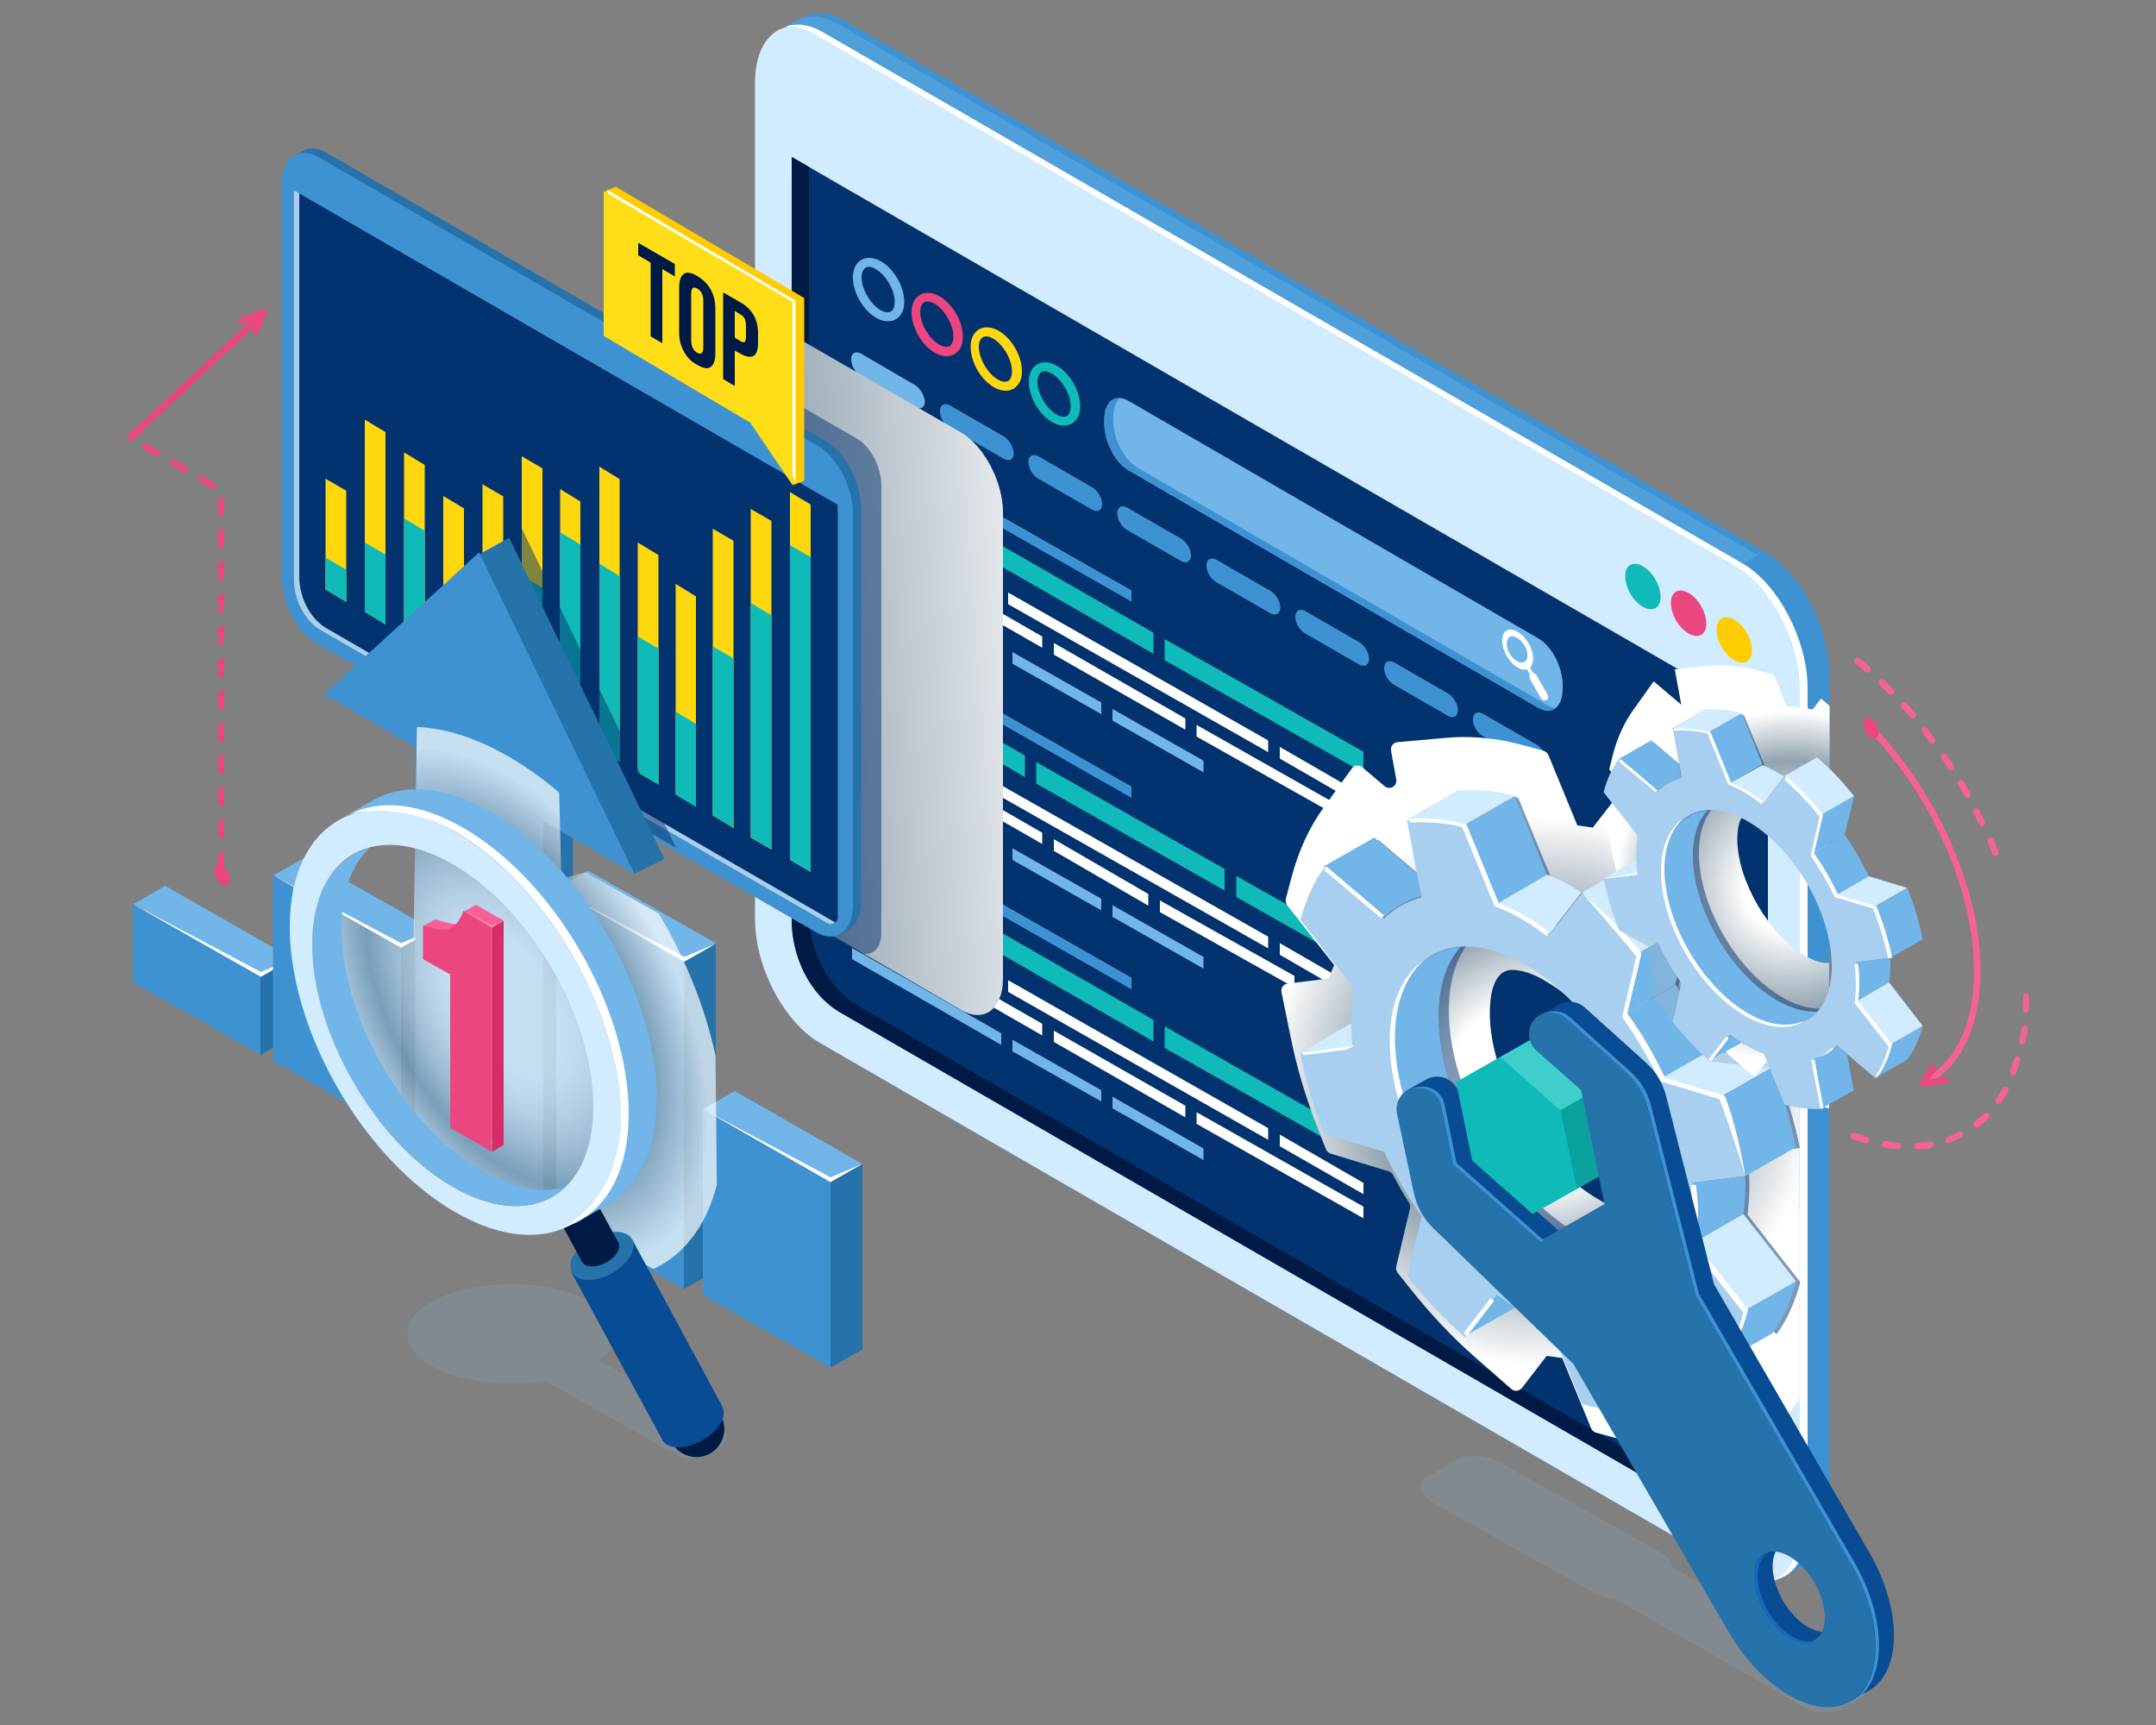 <?xml version="1.0" encoding="utf-8"?>
<!-- Generator: Adobe Illustrator 24.2.3, SVG Export Plug-In . SVG Version: 6.00 Build 0)  -->
<svg version="1.1" id="Layer_1" xmlns="http://www.w3.org/2000/svg" xmlns:xlink="http://www.w3.org/1999/xlink" x="0px" y="0px"
	 viewBox="0 0 500 400" style="enable-background:new 0 0 500 400;" xml:space="preserve">
<rect x="0" y="0" width="500" height="400" fill="#808080" stroke="none"/>
<style type="text/css">
	.st0{display:none;}
	.st1{display:inline;}
	.st2{opacity:0.9;fill:#407BFF;enable-background:new    ;}
	.st3{opacity:0.9;fill:#FFFFFF;enable-background:new    ;}
	.st4{fill:#FFFFFF;}
	.st5{fill:#D1EBFF;}
	.st6{fill:#3F92D1;}
	.st7{fill:#4F9FDB;}
	.st8{fill:#03336E;}
	.st9{fill:#001A46;}
	.st10{fill:#FFCC00;}
	.st11{fill:#EB4680;}
	.st12{fill:#0FBAB8;}
	.st13{fill:#72B5E8;}
	.st14{fill:#FFD70F;}
	.st15{opacity:0.2;fill:#92B4D1;}
	.st16{fill:#F76195;}
	.st17{fill:url(#SVGID_1_);}
	.st18{opacity:0.5;fill:#03336E;}
	.st19{fill:#A8CFF0;}
	.st20{fill:#3ECFCD;}
	.st21{fill:#0BA19F;}
	.st22{fill:#084C94;}
	.st23{fill:#2672AB;}
	.st24{fill:#1568BF;}
	.st25{opacity:0.5;fill:#92B4D1;}
	.st26{fill:url(#SVGID_2_);}
	.st27{fill:url(#SVGID_3_);}
	.st28{opacity:0.7;}
	.st29{clip-path:url(#SVGID_5_);fill:url(#SVGID_6_);}
	.st30{fill:#FFDE17;}
	.st31{fill:#D62D69;}
	.st32{opacity:0.5;fill:#FFFFFF;}
</style>
<g id="Background_Complete">
</g>
<g id="Background_Simple" class="st0">
	<g class="st1">
		<path class="st2" d="M432.8,165.1c-15.4-30.1-58.7-3.4-84.6,7.2C244.3,214.4,239.8,75.1,170.1,41.7c-99.8-48-122.7,118.7-98,192.8
			C118.8,374.7,520.3,336.2,432.8,165.1z"/>
	</g>
	<g class="st1">
		<path class="st3" d="M432.8,165.1c-15.4-30.1-58.7-3.4-84.6,7.2C244.3,214.4,239.8,75.1,170.1,41.7c-99.8-48-122.7,118.7-98,192.8
			C118.8,374.7,520.3,336.2,432.8,165.1z"/>
	</g>
</g>
<g id="Shadow">
</g>
<g id="Plant">
</g>
<g id="Desk">
	<g id="Speedometer">
	</g>
</g>
<g>
	<path class="st4" d="M254.7,87.7c0-3.9-5.5-7.1-12.3-7.1c-6.8,0-12.3,3.2-12.2,7.1c0,3.6,4.6,6.5,10.6,7l0,2c-1.1,0.2-2,0.8-2,1.5
		l0,6.8c0,0.8,1.2,1.5,2.7,1.5l2,0c1.5,0,2.7-0.7,2.7-1.5l0-6.8c0-0.7-0.8-1.3-2-1.5l0-2C250.2,94.2,254.8,91.3,254.7,87.7z"/>
	<g>
		<path class="st5" d="M403.4,365L190.1,241.8c-8.3-4.8-15-17.6-15-28.6v-194c0-11,6.7-16.1,15-11.3l213.3,123.2
			c8.3,4.8,15,17.6,15,28.6v194C418.4,364.7,411.7,369.8,403.4,365z"/>
		<path class="st6" d="M409.4,128L196,4.8c-3.3-1.9-6.3-2.2-8.7-1.3c-0.3,0.1-6.2,3.1-6.5,3.3c0,0,0,0,0,0c2.5-1.2,5.8-1,9.3,1
			l213.3,123.2c8.3,4.8,15,17.6,15,28.6v194c0,6.9-2.6,11.4-6.6,12.7c0.3,0,0.7-0.1,1.3-0.4c0.2-0.1,6.4-3.5,6.6-3.6
			c2.8-2,4.6-6.1,4.6-11.7v-194C424.3,145.6,417.6,132.8,409.4,128z"/>
		<path class="st7" d="M407.7,128.8L194.4,5.6c-3.3-1.9-6.3-2.2-8.7-1.3c-0.3,0.1-4.5,2.3-4.8,2.5c0,0,0,0,0,0c2.5-1.2,5.8-1,9.3,1
			l213.3,123.2L407.7,128.8z"/>
		<path class="st4" d="M404.2,130.7L190.9,7.5c-3.4-2-6.5-2.2-9-1.2c2.1-0.3,4.6,0.2,7.2,1.7l213.3,123.2c8.3,4.8,15,17.6,15,28.6
			v194c0,6.5-2.3,10.9-5.9,12.5c4.6-0.7,7.7-5.5,7.7-13v-194C419.1,148.3,412.4,135.5,404.2,130.7z"/>
		<path class="st8" d="M183.6,36.4v176.8c0,8.6,4.1,17.1,10.8,21.3l211,121.9c0.1,0,0.2,0.1,0.3,0.2c1.9,1.1,4.3-0.3,4.3-2.5V167.2
			L183.6,36.4z"/>
		<path class="st9" d="M409.7,355c-0.2-0.1-0.3-0.2-0.3-0.2l-211-121.9c-6.6-4.2-10.8-12.7-10.8-21.3V38.7l-4-2.3v176.8
			c0,8.6,4.1,17.1,10.8,21.3l211,121.9c0.1,0,0.2,0.1,0.3,0.2c1.6,0.9,3.5,0.1,4.1-1.5C409.8,355,409.7,355,409.7,355z"/>
		<g>
			<path class="st10" d="M398.1,146c0,2.6,1.8,5.8,4.1,7.1c2.3,1.3,4.1,0.3,4.1-2.3c0-2.6-1.8-5.8-4.1-7.1
				C400,142.3,398.1,143.4,398.1,146z"/>
			<path class="st11" d="M387.5,139.8c0,2.6,1.8,5.8,4.1,7.1c2.3,1.3,4.1,0.3,4.1-2.3c0-2.6-1.8-5.8-4.1-7.1
				C389.3,136.2,387.5,137.2,387.5,139.8z"/>
			<path class="st12" d="M376.9,133.6c0,2.6,1.8,5.8,4.1,7.1c2.3,1.3,4.1,0.3,4.1-2.3c0-2.6-1.8-5.8-4.1-7.1
				C378.7,130,376.9,131,376.9,133.6z"/>
		</g>
	</g>
	<g>
		<path class="st13" d="M212.2,89.3L199.7,82c-1.3-0.7-2.3-0.1-2.3,1.3c0,1.5,1,3.2,2.3,3.9l12.5,7.2c1.3,0.7,2.3,0.1,2.3-1.3
			C214.4,91.8,213.4,90,212.2,89.3z"/>
		<path class="st6" d="M232.8,101.2l-12.5-7.2c-1.3-0.7-2.3-0.1-2.3,1.3c0,1.5,1,3.2,2.3,3.9l12.5,7.2c1.3,0.7,2.3,0.1,2.3-1.3
			C235,103.7,234,101.9,232.8,101.2z"/>
		<path class="st6" d="M253.3,113l-12.5-7.2c-1.3-0.7-2.3-0.1-2.3,1.3c0,1.5,1,3.2,2.3,3.9l12.5,7.2c1.3,0.7,2.3,0.1,2.3-1.3
			C255.6,115.5,254.6,113.8,253.3,113z"/>
		<path class="st6" d="M273.9,124.9l-12.5-7.2c-1.3-0.7-2.3-0.1-2.3,1.3c0,1.5,1,3.2,2.3,3.9l12.5,7.2c1.3,0.7,2.3,0.1,2.3-1.3
			C276.2,127.4,275.2,125.7,273.9,124.9z"/>
		<path class="st6" d="M294.6,137l-12.5-7.2c-1.3-0.7-2.3-0.1-2.3,1.3c0,1.5,1,3.2,2.3,3.9l12.5,7.2c1.3,0.7,2.3,0.1,2.3-1.3
			C296.9,139.5,295.9,137.7,294.6,137z M315.2,148.9l-12.5-7.2c-1.3-0.7-2.3-0.1-2.3,1.3c0,1.5,1,3.2,2.3,3.9l12.5,7.2
			c1.3,0.7,2.3,0.1,2.3-1.3C317.5,151.4,316.5,149.6,315.2,148.9z M335.8,160.8l-12.5-7.2c-1.3-0.7-2.3-0.1-2.3,1.3
			c0,1.5,1,3.2,2.3,3.9l12.5,7.2c1.3,0.7,2.3,0.1,2.3-1.3C338.1,163.3,337.1,161.5,335.8,160.8z M356.4,172.7l-12.5-7.2
			c-1.3-0.7-2.3-0.1-2.3,1.3c0,1.5,1,3.2,2.3,3.9l12.5,7.2c1.3,0.7,2.3,0.1,2.3-1.3C358.7,175.2,357.6,173.4,356.4,172.7z"/>
	</g>
	<g>
		<g>
			<polygon class="st13" points="255.4,165.6 255.4,162.9 234.8,151.2 234.8,153.9 			"/>
			<polygon class="st6" points="197.6,100 197.6,102.6 262.4,139.5 262.4,136.9 			"/>
			<polygon class="st4" points="241.7,147.6 197.6,122.2 197.6,124.9 241.7,150.2 			"/>
			<polygon class="st12" points="267.5,146.7 197.6,106.6 197.6,111.5 267.5,151.6 			"/>
			<polygon class="st4" points="231.2,135.9 197.6,116.7 197.6,119.3 231.2,138.6 			"/>
			<polygon class="st4" points="233.8,137.4 233.8,140.1 294.1,174.4 294.1,171.7 			"/>
			<polygon class="st4" points="244.4,149.1 244.4,151.8 274.9,169.2 274.9,166.6 			"/>
			<polygon class="st12" points="270.1,153.1 316.2,179.2 316.2,174.3 270.1,148.2 			"/>
			<polygon class="st4" points="296.8,175.9 316.2,187.1 316.2,184.4 296.8,173.2 			"/>
			<polygon class="st4" points="277.5,170.8 316.2,192.6 316.2,190 277.5,168.1 			"/>
			<polygon class="st13" points="232.2,149.7 197.6,129.9 197.6,132.6 232.2,152.4 			"/>
			<polygon class="st13" points="258,167.1 279.1,179.1 279.1,176.4 258,164.4 			"/>
		</g>
		<g>
			<polygon class="st13" points="255.4,211.1 255.4,208.4 234.8,196.7 234.8,199.4 			"/>
			<polygon class="st6" points="197.6,145.5 197.6,148.1 262.4,185 262.4,182.4 			"/>
			<polygon class="st4" points="241.7,193.1 197.6,167.7 197.6,170.4 241.7,195.7 			"/>
			<polygon class="st12" points="237.7,175.2 197.6,152.1 197.6,157 237.7,180.2 			"/>
			<polygon class="st4" points="223.1,176.9 197.6,162.2 197.6,164.8 223.1,179.6 			"/>
			<polygon class="st4" points="225.7,178.4 225.7,181.1 294.1,219.9 294.1,217.2 			"/>
			<polygon class="st4" points="244.4,194.6 244.4,197.3 266.3,210 266.3,207.3 			"/>
			<polygon class="st4" points="296.8,221.4 316.2,232.6 316.2,229.9 296.8,218.7 			"/>
			<polygon class="st4" points="269,211.5 300.2,229 300.2,226.3 269,208.8 			"/>
			<polygon class="st13" points="232.2,195.2 197.6,175.4 197.6,178.1 232.2,197.9 			"/>
			<polygon class="st13" points="258,212.6 279.1,224.6 279.1,221.9 258,209.9 			"/>
			<g>
				<polygon class="st12" points="284,201.5 240.3,176.7 240.3,181.7 284,206.5 				"/>
				<polygon class="st12" points="286.7,203.1 286.7,208 316.2,224.7 316.2,219.8 				"/>
			</g>
		</g>
		<g>
			<polygon class="st13" points="255.4,255.4 255.4,252.8 234.8,241.1 234.8,243.8 			"/>
			<polygon class="st6" points="197.6,189.8 197.6,192.5 262.4,229.4 262.4,226.7 			"/>
			<polygon class="st4" points="241.7,237.4 197.6,212.1 197.6,214.8 241.7,240.1 			"/>
			<polygon class="st12" points="267.5,236.5 197.6,196.4 197.6,201.4 267.5,241.5 			"/>
			<polygon class="st4" points="231.2,225.8 197.6,206.5 197.6,209.2 231.2,228.5 			"/>
			<polygon class="st4" points="233.8,227.3 233.8,230 294.1,264.3 294.1,261.6 			"/>
			<polygon class="st4" points="244.4,239 244.4,241.6 274.9,259.1 274.9,256.4 			"/>
			<polygon class="st12" points="270.1,243 316.2,269.1 316.2,264.2 270.1,238 			"/>
			<polygon class="st4" points="296.8,265.8 316.2,276.9 316.2,274.3 296.8,263.1 			"/>
			<polygon class="st4" points="277.5,260.6 316.2,282.5 316.2,279.8 277.5,257.9 			"/>
			<polygon class="st13" points="232.2,239.6 197.6,219.8 197.6,222.4 232.2,242.3 			"/>
			<polygon class="st13" points="258,257 279.1,269 279.1,266.3 258,254.3 			"/>
		</g>
	</g>
	<g>
		<path class="st13" d="M356.7,164.1l-94.9-55c-3.2-1.8-5.7-6.7-5.7-10.9v-0.9c0-4.2,2.6-6.1,5.7-4.3l94.9,55
			c3.2,1.8,5.7,6.7,5.7,10.9v0.9C362.4,164,359.8,165.9,356.7,164.1z"/>
		<path class="st6" d="M358.8,163.5l-94.9-55c-3.2-1.8-5.7-6.7-5.7-10.9v-0.9c0-2.1,0.6-3.6,1.6-4.4c-2.2-0.2-3.7,1.7-3.7,5v0.9
			c0,4.2,2.6,9.1,5.7,10.9l94.9,55c1.6,0.9,3.1,0.9,4.1,0.1C360.2,164.1,359.5,163.9,358.8,163.5z"/>
		<path class="st13" d="M205.9,74.5L205.9,74.5c-0.9,0-1.8-0.3-2.7-0.8c-3.1-1.8-5.4-5.9-5.4-9.4c0-2.7,1.5-4.5,3.8-4.5
			c0.9,0,1.8,0.3,2.7,0.8c3.1,1.8,5.4,5.9,5.4,9.4c0,1.3-0.3,2.4-1,3.2C208.1,74,207.1,74.5,205.9,74.5z M201.5,61.9
			c-1.5,0-1.7,1.7-1.7,2.4c0,2.7,2,6.2,4.4,7.6c1.2,0.7,2.3,0.7,2.8,0c0.3-0.4,0.5-1.1,0.5-1.9c0-2.7-2-6.2-4.4-7.6
			C202.6,62,202,61.9,201.5,61.9z"/>
		<path class="st11" d="M219.5,82.6L219.5,82.6c-0.9,0-1.8-0.3-2.7-0.8c-3.1-1.8-5.4-5.9-5.4-9.4c0-2.7,1.5-4.5,3.8-4.5
			c0.9,0,1.8,0.3,2.7,0.8c3.1,1.8,5.4,5.9,5.4,9.4c0,1.3-0.3,2.4-1,3.2C221.6,82.1,220.6,82.6,219.5,82.6z M215.1,69.9
			c-1.5,0-1.7,1.7-1.7,2.4c0,2.7,2,6.2,4.4,7.6c1.2,0.7,2.3,0.7,2.8,0c0.3-0.4,0.5-1.1,0.5-1.9c0-2.7-2-6.2-4.4-7.6
			C216.1,70.1,215.5,69.9,215.1,69.9z"/>
		<path class="st14" d="M233.2,90.6L233.2,90.6c-0.9,0-1.8-0.3-2.7-0.8c-3.1-1.8-5.4-5.9-5.4-9.4c0-2.7,1.5-4.5,3.8-4.5
			c0.9,0,1.8,0.3,2.7,0.8c3.1,1.8,5.4,5.9,5.4,9.4c0,1.3-0.3,2.4-1,3.2C235.3,90.2,234.3,90.6,233.2,90.6z M228.7,78
			c-1.5,0-1.7,1.7-1.7,2.4c0,2.7,2,6.2,4.4,7.6c1.2,0.7,2.3,0.7,2.8,0c0.3-0.4,0.5-1.1,0.5-1.9c0-2.7-2-6.2-4.4-7.6
			C229.8,78.2,229.2,78,228.7,78z"/>
		<path class="st12" d="M246.7,98.7L246.7,98.7c-0.9,0-1.8-0.3-2.7-0.8c-3.1-1.8-5.4-5.9-5.4-9.4c0-2.7,1.5-4.5,3.8-4.5
			c0.9,0,1.8,0.3,2.7,0.8c3.1,1.8,5.4,5.9,5.4,9.4c0,1.3-0.3,2.4-1,3.2C248.8,98.3,247.8,98.7,246.7,98.7z M242.3,86.1
			c-1.5,0-1.7,1.7-1.7,2.4c0,2.7,2,6.2,4.4,7.6c1.2,0.7,2.3,0.7,2.8,0c0.3-0.4,0.5-1.1,0.5-1.9c0-2.7-2-6.2-4.4-7.6
			C243.3,86.3,242.8,86.1,242.3,86.1z"/>
	</g>
	<g>
		<path class="st15" d="M431.3,388.3l-43.5-24.9c0-1.1-0.9-2.3-2.5-3.3l-37.5-21c-3.1-1.8-7.7-2-10.4-0.4l-6,3.6
			c-2.7,1.5-2.3,4.2,0.7,6l37.5,21c1.4,0.8,3.2,1.3,5,1.4l43.9,25.2c2.5,1.4,6.3,1.6,8.5,0.4l4.9-2.9
			C434.1,391.9,433.9,389.7,431.3,388.3z"/>
		<g>
			<path class="st16" d="M444.6,266.5c-0.4,0-0.7-0.3-0.7-0.7c0-0.4,0.3-0.8,0.7-0.8c1-0.1,1.9-0.2,2.9-0.3c0.4-0.1,0.8,0.2,0.9,0.6
				c0.1,0.4-0.2,0.8-0.6,0.9C446.7,266.4,445.7,266.5,444.6,266.5C444.6,266.5,444.6,266.5,444.6,266.5z M440.1,266.5
				C440.1,266.5,440.1,266.5,440.1,266.5c-1.1-0.1-2.1-0.2-3.1-0.4c-0.4-0.1-0.7-0.5-0.6-0.9c0.1-0.4,0.5-0.7,0.9-0.6
				c1,0.2,1.9,0.3,2.9,0.4c0.4,0,0.7,0.4,0.7,0.8C440.8,266.2,440.5,266.5,440.1,266.5z M432.8,265.1c-0.1,0-0.1,0-0.2,0
				c-1-0.3-1.9-0.6-2.9-0.9c-0.4-0.1-0.6-0.6-0.5-1c0.1-0.4,0.6-0.6,1-0.5c0.9,0.3,1.9,0.6,2.8,0.9c0.4,0.1,0.6,0.5,0.5,0.9
				C433.4,264.9,433.1,265.1,432.8,265.1z M451.9,265.1c-0.3,0-0.6-0.2-0.7-0.5c-0.1-0.4,0.1-0.8,0.4-1c0.9-0.3,1.8-0.7,2.6-1.2
				c0.4-0.2,0.8,0,1,0.3c0.2,0.4,0,0.8-0.3,1c-0.9,0.5-1.9,0.9-2.8,1.2C452.1,265,452,265.1,451.9,265.1z M458.4,261.4
				c-0.2,0-0.4-0.1-0.6-0.3c-0.3-0.3-0.2-0.8,0.1-1c0.7-0.6,1.5-1.2,2.2-1.9c0.3-0.3,0.8-0.3,1.1,0c0.3,0.3,0.3,0.8,0,1.1
				c-0.7,0.7-1.5,1.4-2.3,2.1C458.7,261.4,458.6,261.4,458.4,261.4z M463.5,256c-0.1,0-0.3,0-0.4-0.1c-0.3-0.2-0.4-0.7-0.2-1
				c0.5-0.8,1.1-1.6,1.5-2.5c0.2-0.4,0.7-0.5,1-0.3c0.4,0.2,0.5,0.7,0.3,1c-0.5,0.9-1,1.8-1.6,2.6C463.9,255.9,463.7,256,463.5,256z
				 M466.9,249.4c-0.1,0-0.2,0-0.3-0.1c-0.4-0.1-0.6-0.6-0.4-1c0.3-0.9,0.7-1.8,0.9-2.8c0.1-0.4,0.5-0.6,0.9-0.5
				c0.4,0.1,0.6,0.5,0.5,0.9c-0.3,1-0.6,2-1,2.9C467.5,249.2,467.2,249.4,466.9,249.4z M469,242.2c0,0-0.1,0-0.1,0
				c-0.4-0.1-0.7-0.5-0.6-0.9c0.2-0.9,0.3-1.9,0.5-2.9c0.1-0.4,0.4-0.7,0.8-0.6c0.4,0.1,0.7,0.4,0.6,0.8c-0.1,1-0.3,2-0.5,3
				C469.6,242,469.3,242.2,469,242.2z M469.8,234.8C469.8,234.8,469.8,234.8,469.8,234.8c-0.4,0-0.8-0.4-0.7-0.8c0-1,0.1-1.9,0.1-3
				c0-0.4,0.3-0.7,0.7-0.7c0.4,0,0.7,0.3,0.7,0.7c0,1,0,2-0.1,3C470.5,234.5,470.2,234.8,469.8,234.8z"/>
		</g>
		<g>
			<path class="st16" d="M462.8,198.5c-0.3,0-0.6-0.2-0.7-0.5c-0.4-0.9-0.8-1.8-1.2-2.7c-0.2-0.4,0-0.8,0.4-1c0.4-0.2,0.8,0,1,0.4
				c0.4,0.9,0.8,1.8,1.2,2.8c0.2,0.4,0,0.8-0.4,1C463,198.5,462.9,198.5,462.8,198.5z M459.7,191.6c-0.3,0-0.5-0.2-0.7-0.4
				c-0.4-0.9-0.9-1.8-1.3-2.7c-0.2-0.4,0-0.8,0.3-1c0.4-0.2,0.8,0,1,0.3c0.5,0.9,0.9,1.8,1.3,2.7c0.2,0.4,0,0.8-0.3,1
				C460,191.6,459.8,191.6,459.7,191.6z M456.3,185c-0.3,0-0.5-0.1-0.7-0.4c-0.5-0.9-1-1.7-1.5-2.6c-0.2-0.4-0.1-0.8,0.3-1
				c0.4-0.2,0.8-0.1,1,0.3c0.5,0.9,1,1.7,1.5,2.6c0.2,0.4,0.1,0.8-0.3,1C456.5,185,456.4,185,456.3,185z M452.4,178.6
				c-0.2,0-0.5-0.1-0.6-0.3c-0.5-0.8-1.1-1.7-1.6-2.5c-0.2-0.3-0.1-0.8,0.2-1c0.3-0.2,0.8-0.1,1,0.2c0.6,0.8,1.1,1.7,1.7,2.5
				c0.2,0.3,0.1,0.8-0.2,1C452.7,178.6,452.6,178.6,452.4,178.6z M448.2,172.5c-0.2,0-0.5-0.1-0.6-0.3c-0.6-0.8-1.2-1.6-1.8-2.4
				c-0.3-0.3-0.2-0.8,0.1-1c0.3-0.3,0.8-0.2,1,0.1c0.6,0.8,1.2,1.6,1.8,2.4c0.2,0.3,0.2,0.8-0.2,1
				C448.5,172.4,448.3,172.5,448.2,172.5z M443.5,166.6c-0.2,0-0.4-0.1-0.6-0.3c-0.6-0.8-1.3-1.5-1.9-2.2c-0.3-0.3-0.2-0.8,0.1-1.1
				c0.3-0.3,0.8-0.3,1.1,0.1c0.7,0.7,1.3,1.5,2,2.3c0.3,0.3,0.2,0.8-0.1,1.1C443.9,166.6,443.7,166.6,443.5,166.6z M438.5,161.1
				c-0.2,0-0.4-0.1-0.5-0.2c-0.7-0.7-1.4-1.4-2.1-2.1c-0.3-0.3-0.3-0.8,0-1.1c0.3-0.3,0.8-0.3,1.1,0c0.7,0.7,1.4,1.4,2.1,2.1
				c0.3,0.3,0.3,0.8,0,1.1C438.9,161,438.7,161.1,438.5,161.1z M433.1,156c-0.2,0-0.4-0.1-0.5-0.2c-0.7-0.7-1.5-1.3-2.3-1.9
				c-0.3-0.3-0.4-0.7-0.1-1.1c0.3-0.3,0.7-0.4,1.1-0.1c0.8,0.6,1.5,1.3,2.3,1.9c0.3,0.3,0.3,0.7,0.1,1.1
				C433.5,155.9,433.3,156,433.1,156z"/>
		</g>
		<g>
			<radialGradient id="SVGID_1_" cx="357.311" cy="253.088" r="63.714" gradientUnits="userSpaceOnUse">
				<stop  offset="0.343" style="stop-color:#FFFFFF"/>
				<stop  offset="0.607" style="stop-color:#92A3B0"/>
				<stop  offset="1" style="stop-color:#FFFFFF"/>
			</radialGradient>
			<path class="st17" d="M417,324.7c0.2-0.3,0.3-0.6,0.3-1v-43.2l-0.4-0.5c0-0.1,0-0.3,0-0.4l0.3,0v-40.3c0-0.7-0.5-1.4-1.2-1.6
				l-9.9-3c-0.4-0.1-0.8-0.4-1-0.8c-1.2-2.2-2.4-4.4-3.8-6.5c-0.2-0.4-0.3-0.8-0.2-1.3l3.2-13.5c0.1-0.5,0-1-0.3-1.4l-3.1-3.9
				c-4.7-5.9-9.8-11.3-15.1-15.9l-8.2-7.2c-0.7-0.6-1.8-0.5-2.4,0.2l-5.8,7.5c-1.6-0.2-2-0.3-3.6-0.5l-6.7-16.3
				c-0.2-0.5-0.6-0.8-1.1-1l-4.8-1.3c-4.7-1.3-9.3-1.9-13.8-1.9c-1.4,0-2.8,0.1-4.1,0.2l-11.2,1c-1,0.1-1.7,1-1.5,2l1.2,6.6
				c0.3,1.6-1.5,2.6-2.7,1.6l-5.2-4.4c-0.7-0.6-1.9-0.5-2.4,0.3l-6.5,9c-3.4,4.7-5.9,10.2-7.5,16.3l-1.3,4.9c-0.1,0.5,0,1,0.3,1.5
				l10.9,13.9c-0.6,1.4-0.7,1.7-1.3,3.1l-9.5,1.2c-1,0.1-1.6,1-1.4,2l2.2,10.8c1.4,6.9,3.5,13.9,6.3,21l1.8,4.6
				c0.2,0.5,0.6,0.8,1.1,1l13.4,4.1c0.4,0.1,0.8,0.4,1,0.8c1.2,2.2,2.4,4.4,3.8,6.5c0.2,0.4,0.3,0.8,0.2,1.3l-3.2,13.5
				c-0.1,0.5,0,1,0.3,1.4l3.1,3.9c4.7,5.9,9.8,11.3,15.1,15.9l8.2,7.2c0.7,0.6,1.8,0.5,2.4-0.2l5.8-7.5c1.6,0.2,2,0.3,3.6,0.5
				l6.7,16.3c0.2,0.5,0.6,0.8,1.1,1l4.8,1.3c4.7,1.3,9.3,1.9,13.8,1.9c1.4,0,2.8-0.1,4.2-0.2l11.1-1c1-0.1,1.7-1,1.5-2l-1.2-6.6
				c-0.3-1.6,1.5-2.6,2.7-1.6l5.2,4.4c0.7,0.6,1.9,0.5,2.5-0.3L417,324.7z M378.4,280.7c-2.2,0-5-0.9-7.9-2.7
				c-13.3-7.7-25-27.8-25-43.1c0-3.7,0.7-10,5.2-10c2.2,0,5,0.9,7.9,2.7c13.3,7.7,25,27.8,25,43.1
				C383.6,274.5,382.9,280.7,378.4,280.7z"/>
			<path class="st18" d="M405.7,275c0-2.4-0.2-4.8-0.5-7.3l12.2-1.5c-1.2-6.1-3.1-12.3-5.5-18.5l-13.9-4.2
				c-2.4-5.2-5.3-10.2-8.7-14.9l3.3-14c-4.1-5.1-8.6-9.9-13.3-14l-7.5,9.7c-2-1.5-4-2.9-6.1-4.1c-2.1-1.2-4.1-2.1-6.1-2.9l-7.5-18.3
				c-4.7-1.3-9.2-1.7-13.3-1.3l3.3,17.9c-3.3,0.9-6.2,2.5-8.6,4.9l-13.9-11.8c-2.4,3.3-4.3,7.4-5.5,12.1l12.2,15.6
				c-0.3,2.1-0.5,4.3-0.5,6.7c0,2.4,0.2,4.8,0.5,7.3l-12.2,1.5c1.2,6.1,3.1,12.3,5.5,18.5l13.9,4.2c2.4,5.2,5.3,10.2,8.7,14.9
				l-3.3,14c4.1,5.1,8.6,9.9,13.3,14l7.5-9.7c2,1.5,4,2.9,6.1,4.1c2.1,1.2,4.1,2.1,6.1,2.9l7.5,18.3c4.7,1.3,9.2,1.7,13.3,1.3
				l-3.3-17.9c3.3-0.9,6.2-2.5,8.7-4.9l13.9,11.8c2.4-3.3,4.3-7.4,5.5-12.1l-12.2-15.6C405.5,279.6,405.7,277.4,405.7,275z
				 M366.2,286.3c-16.7-9.6-30.2-32.9-30.2-52c0-19.1,13.5-26.8,30.2-17.2c16.7,9.6,30.2,32.9,30.2,52
				C396.3,288.2,382.8,295.9,366.2,286.3z"/>
			<path class="st13" d="M363.8,287.8c-16.7-9.6-30.2-32.9-30.2-52c0-7.1,1.9-12.6,5.1-16.2c-9.1,0.7-15.3,8.3-15.3,21.2
				c0,19.1,13.5,42.4,30.2,52c10.5,6,19.7,5.2,25.1-1C374.3,292.2,369.2,290.9,363.8,287.8z"/>
			<path class="st19" d="M393.2,281.5c0-2.4-0.2-4.8-0.5-7.3l12.2-1.5c-1.2-6.1-3.1-12.3-5.5-18.5l-13.9-4.2
				c-2.4-5.2-5.3-10.2-8.7-14.9l3.3-14c-4.1-5.1-8.6-9.9-13.3-14l-7.5,9.7c-2-1.5-4-2.9-6.1-4.1c-2.1-1.2-4.1-2.1-6.1-2.9l-7.5-18.3
				c-4.7-1.3-9.2-1.7-13.3-1.3l3.3,17.9c-3.3,0.9-6.2,2.5-8.6,4.9l-13.9-11.8c-2.4,3.3-4.3,7.4-5.5,12.1l12.2,15.6
				c-0.3,2.1-0.5,4.3-0.5,6.7c0,2.4,0.2,4.8,0.5,7.3l-12.2,1.5c1.2,6.1,3.1,12.3,5.5,18.5l13.9,4.2c2.4,5.2,5.3,10.2,8.7,14.9
				l-3.3,14c4.1,5.1,8.6,9.9,13.3,14l7.5-9.7c2,1.5,4,2.9,6.1,4.1c2.1,1.2,4.1,2.1,6.1,2.9l7.5,18.3c4.7,1.3,9.2,1.7,13.3,1.3
				l-3.3-17.9c3.3-0.9,6.2-2.5,8.7-4.9l13.9,11.8c2.4-3.3,4.3-7.4,5.5-12.1l-12.2-15.6C393,286.1,393.2,283.9,393.2,281.5z
				 M353.6,292.8c-16.7-9.6-30.2-32.9-30.2-52s13.5-26.8,30.2-17.2c16.7,9.6,30.2,32.9,30.2,52S370.2,302.5,353.6,292.8z"/>
			<polygon class="st13" points="358.8,202.9 351.3,184.6 339.6,191.3 347.1,209.6 			"/>
			<path class="st5" d="M347.1,209.6c2,0.8,4,1.7,6.1,2.9c2.1,1.2,4.1,2.6,6.1,4.1l7.5-9.7l0,0c0,0-1.3-0.8-1.9-1.2
				c-2.1-1.2-4.1-2.1-6.1-2.9L347.1,209.6z"/>
			<path class="st5" d="M351.3,184.6c-4.7-1.3-9.2-1.7-13.3-1.3l-11.7,6.7c4.1-0.4,8.6,0,13.3,1.3L351.3,184.6z"/>
			<path class="st5" d="M391.8,214.3c-4.1-5.1-8.6-9.9-13.3-14l-11.7,6.7c4.7,4.2,9.2,8.9,13.3,14L391.8,214.3z"/>
			<polygon class="st13" points="380.1,221 376.8,235.1 388.5,228.3 391.8,214.3 			"/>
			<path class="st13" d="M376.8,235.1c3.3,4.7,6.2,9.7,8.7,14.9l11.7-6.7c-2.4-5.2-5.3-10.2-8.7-14.9L376.8,235.1z"/>
			<polygon class="st5" points="385.4,250 399.3,254.2 411,247.5 397.1,243.3 			"/>
			<path class="st13" d="M399.3,254.2c2.4,6.1,4.3,12.3,5.5,18.5l11.7-6.7c-1.2-6.1-3.1-12.3-5.5-18.5L399.3,254.2z"/>
			<path class="st13" d="M329.6,207.8l-1-5.2l-9.9-8.4l-11.7,6.7l13.9,11.8C323.4,210.4,326.3,208.7,329.6,207.8z"/>
			<path class="st13" d="M404.8,303.8c-1.2,4.7-3.1,8.7-5.5,12.1l11.7-6.7c2.4-3.3,4.3-7.4,5.5-12.1L404.8,303.8z"/>
			<path class="st13" d="M404.3,281.5c0.3-2.1,0.5-4.3,0.5-6.7c0-0.7,0-1.4-0.1-2.1l-12.1,1.5c0.3,2.5,0.5,4.9,0.5,7.3
				c0,2.4-0.2,4.6-0.5,6.7L404.3,281.5z"/>
			<polygon class="st5" points="392.7,288.2 404.8,303.8 416.5,297.1 404.3,281.5 			"/>
			<path class="st13" d="M385.4,304.1c-2.4,2.4-5.3,4.1-8.7,4.9l3.3,17.9l11.7-6.7l-2.4-12.7L385.4,304.1z"/>
			<path class="st5" d="M313.3,237.3l-11.8,6.9l12.2-1.5C313.5,240.9,313.4,239.1,313.3,237.3z"/>
			<path class="st13" d="M347.1,300.2l-7.5,9.7l11.8-6.7C349.9,302.2,348.5,301.2,347.1,300.2z"/>
			<g>
				<path class="st4" d="M313.9,242.5l-11.8,1.6c0,0.2,0.1,0.4,0.1,0.6l10.1-1.3C312.3,243.3,313.9,242.7,313.9,242.5z"/>
				<path class="st4" d="M379.5,221.8l-3.3,14c3.3,4.7,6.2,9.7,8.7,14.9l13.9,4.2c2.3,5.9,6,17.8,6,17.8c-1.2-6.1-2.4-12.5-4.8-18.6
					l-13.9-4.2c-2.4-5.2-5.3-10.2-8.7-14.9l3.3-14c-4.1-5.1-9.1-9.8-13.8-14C366.8,207,375.6,216.9,379.5,221.8z"/>
				<path class="st4" d="M353.7,292.6c-16.7-9.6-30.2-32.9-30.2-52c0-8.4,2.7-14.6,7-18.1c-5.1,3.3-8.2,9.8-8.2,18.9
					c0,19.1,13.5,42.4,30.2,52c8.4,4.9,16,5.3,21.5,2.1c-0.4,0.1-0.8,0.2-1.2,0.3C367.6,297.7,360.9,296.8,353.7,292.6z"/>
				<path class="st4" d="M379,308.4c2-0.7,3.8-1.7,5.5-3.1l-0.5-0.4C382.5,306.4,380.8,307.5,379,308.4z"/>
				<path class="st4" d="M320.5,213.1c-0.5,0,0-0.4,0.5-0.8l-13.4-11.4c-0.4,0.5-0.7,1.1-0.1,1.2L320.5,213.1z"/>
				<path class="st4" d="M376.4,309.8l3.2,17.1c-0.4,0,0.4,0,1.1-0.1l-3.3-17.7C376.7,309.4,376.1,309.6,376.4,309.8z"/>
				<path class="st4" d="M393.8,281.4c0-2.2-0.2-4.4-0.5-6.7l-1.2,0.1c0.3,2.5,0.5,4.9,0.5,7.3c0,2.4-0.2,4.6-0.5,6.7l12.2,15.6
					c-1,4-2.6,7.4-4.5,10.4l0.1,1c2.4-3.3,4.3-7.4,5.5-12.1l-12.2-15.6C393.5,286.1,393.8,283.8,393.8,281.4z"/>
				<path class="st4" d="M339.1,191.8l7.5,18.3c2,0.8,4,1.7,6.1,2.9c2.1,1.2,4.1,2.6,6.1,4.1l0.2-1.2c-1.7-1.3-3.5-2.5-5.3-3.5
					c-2.1-1.2-4.1-2.1-6.1-2.9l-7.5-18.3c-4.7-1.3-9.2-1.7-13.3-1.3l0.1,0.8C330.5,190.6,335.2,190.7,339.1,191.8z"/>
				<path class="st4" d="M345.7,301l-6.3,8.1c0.3,0.2,0.5,0.5,0.8,0.7l6.3-8.2C346.2,301.4,345.9,301.2,345.7,301z"/>
			</g>
		</g>
		<g>
			<path class="st16" d="M447.3,251.3l-0.7-1.3c7.2-4.1,11.2-12.9,11.2-24.8c0-18.3-9.5-40.1-24.2-55.6l1.1-1
				c15,15.8,24.6,38,24.6,56.6C459.3,237.6,455.1,246.9,447.3,251.3z"/>
		</g>
		<path class="st11" d="M432.1,167.8c0.1-1.2,0.9-1.8,1.9-1.2c1,0.6,1.7,2,1.7,3.2s-0.9,1.8-1.9,1.2
			C432.8,170.5,432.1,169,432.1,167.8z"/>
		<g>
			<path class="st11" d="M446,252c-0.2,0-0.5-0.1-0.6-0.3c-0.2-0.2-0.2-0.5,0-0.8l2.2-3.7c0.2-0.4,0.7-0.5,1-0.3
				c0.4,0.2,0.5,0.7,0.3,1l-1.4,2.4l3.6-0.5c0.4,0,0.8,0.2,0.8,0.6c0.1,0.4-0.2,0.8-0.6,0.8l-5.1,0.7C446,252,446,252,446,252z"/>
		</g>
		<polygon class="st20" points="365.6,275.7 351.6,263.3 347.9,245.1 358.1,239.3 372.1,251.6 375.9,269.9 		"/>
		<polygon class="st21" points="365.6,275.7 351.6,263.3 372.1,251.6 375.9,269.9 		"/>
		<path class="st22" d="M433.4,359.8l-35.9-62l-11.1-43.6c-0.8-3.1-2.4-5.8-4.8-7.9l-14.1-12.7c-1.7-1.5-4.1-1.7-6-0.6l-4.3,2.4
			l1.7,1.4c-0.2,1.6,0.3,3.3,1.7,4.5l10.4,9.2l5.4,26.4l-14.9,8.5l-20.3-18l-2.8-13.6c-0.7-3.4-4.6-5.2-7.6-3.5l-4.3,2.4l1.7,1.9
			c0,0.4,0,0.8,0.1,1.3l3.9,18.4c0.7,3.1,2.2,5.9,4.5,8.1l32.5,31.5l35.9,62c6.5,11.2,16.4,18.2,24,17.5l-0.1,1.1l4.3-2.4l0,0
			C441.2,387.7,441.2,373.2,433.4,359.8z M425.1,377.9c-3.2,1.8-8.4-1.2-11.6-6.7c-3.2-5.5-3.2-11.4,0-13.3
			c3.2-1.8,8.4,1.2,11.6,6.7S428.3,376.1,425.1,377.9z"/>
		<path class="st23" d="M357.2,235.3L357.2,235.3c-3.1,1.7-3.5,6-0.9,8.3l10.4,9.2l5.4,26.4l-14.9,8.5l-20.3-18l-2.8-13.6
			c-0.7-3.4-4.6-5.2-7.6-3.4l0,0c-2,1.1-3,3.4-2.5,5.6l3.9,18.4c0.7,3.1,2.2,5.9,4.5,8.1l32.5,31.5l35.9,62
			c7.8,13.4,20.4,20.7,28.2,16.3l0,0c7.8-4.4,7.8-18.9,0-32.4l-35.9-62l-11.1-43.6c-0.8-3.1-2.4-5.8-4.8-7.9L363.2,236
			C361.5,234.5,359.1,234.2,357.2,235.3z M420.8,380.3c-3.2,1.8-8.4-1.2-11.6-6.7c-3.2-5.5-3.2-11.4,0-13.3
			c3.2-1.8,8.4,1.2,11.6,6.7S424,378.5,420.8,380.3z"/>
		<g>
			<g>
				<g>
					<path class="st24" d="M410,360.2C410.1,360.2,410.1,360.2,410,360.2c-0.2,0.1-0.5,0.2-0.8,0.3c-3.2,1.8-3.2,7.8,0,13.3
						c3.2,5.5,8.3,8.4,11.5,6.7c-3.2,0.9-7.8-2-10.7-7C406.8,367.9,406.8,362,410,360.2z"/>
				</g>
				<g>
					<path class="st6" d="M334.2,256.4L337,270l20.3,18l0.7-0.4l-20.2-17.9l-2.8-13.6c-0.7-3.3-4.3-5.1-7.3-3.6
						C330.5,251.6,333.6,253.4,334.2,256.4z"/>
				</g>
				<g>
					<path class="st6" d="M429.9,362l-35.9-62l-11.1-43.6c-0.8-3.1-2.4-5.8-4.8-7.9L364,235.8c-1.6-1.4-3.9-1.7-5.7-0.8
						c1.7-0.5,3.6-0.1,4.9,1.1l14.1,12.7c2.3,2.1,4,4.9,4.8,7.9l11.1,43.6l35.9,62c7.8,13.4,7.8,27.9,0,32.4l0,0
						c-0.3,0.1-0.5,0.3-0.8,0.4c0.5-0.2,1.1-0.4,1.6-0.7l0,0C437.7,389.9,437.7,375.4,429.9,362z"/>
				</g>
			</g>
		</g>
		<polygon class="st12" points="355.4,281.5 341.4,269.1 337.7,250.9 347.9,245.1 361.9,257.5 365.7,275.7 		"/>
		<polygon class="st25" points="400,244.1 396.4,246.1 410.6,247.7 		"/>
		<polygon class="st25" points="375.4,215.7 382.4,219.5 383.7,231.5 387.8,237 391.6,230.9 388.5,228.3 389.8,222.2 384.4,217 		
			"/>
		<g>
			<radialGradient id="SVGID_2_" cx="415.337" cy="205.528" r="40.675" gradientUnits="userSpaceOnUse">
				<stop  offset="0.263" style="stop-color:#FFFFFF"/>
				<stop  offset="0.713" style="stop-color:#92A3B0"/>
				<stop  offset="1" style="stop-color:#FFFFFF"/>
			</radialGradient>
			<path class="st26" d="M424.3,223.2c-0.2,0.1-0.4,0.1-0.7,0.1c-1.4,0-3.1-0.6-5-1.7c-8.4-4.8-15.7-17.5-15.7-27
				c0-2.3,0.4-6.3,3.2-6.3c1.4,0,3.1,0.6,5,1.7c5.4,3.1,10.3,9.4,13.2,16.1v-42.4l-2-1.7l-1.9,2.5c-2.7-0.4-3.4-0.5-6.1-0.8
				l-2.9-7.2l-3.5-1c-2.9-0.8-5.8-1.2-8.7-1.2c-0.9,0-1.7,0-2.6,0.1l-8.2,0.8l1.5,8.2l-6.4-5.4l-4.7,6.6c-2.1,2.9-3.7,6.4-4.7,10.2
				l-0.9,3.6l8.3,10.7c0,0.1,0,0.1-0.1,0.2l-9,1.1l1.6,7.9c0.9,4.3,2.2,8.7,3.9,13.1l1.3,3.4l9.3,2.8c0.9,1.6,1.8,3.3,2.8,4.8
				l-2.2,9.4l2.3,2.8c3,3.7,6.2,7.1,9.5,10l6,5.2l5.4-7c0.2,0,0.2,0,0.4,0.1l5.1,12.4l3.5,1c1,0.3,1.9,0.5,2.9,0.7V223.2z"/>
			<path class="st18" d="M424.3,233.7c-3.1,0.6-6.9-0.1-10.9-2.4c-10.7-6.2-19.4-21.2-19.4-33.5c0-12.3,8.7-17.3,19.4-11.1
				c4.1,2.3,7.8,5.9,10.9,10.2v-18.6c-0.8-0.8-1.6-1.5-2.4-2.2l-4.8,6.2c-1.3-1-2.6-1.9-3.9-2.7c-1.3-0.8-2.6-1.4-3.9-1.9l-4.8-11.8
				c-3-0.8-5.9-1.1-8.6-0.9l2.1,11.5c-2.1,0.6-4,1.6-5.6,3.2l-8.9-7.6c-1.6,2.1-2.8,4.7-3.6,7.8l7.9,10.1c-0.2,1.4-0.3,2.8-0.3,4.3
				c0,1.5,0.1,3.1,0.3,4.7l-7.9,1c0.8,4,2,7.9,3.6,11.9l8.9,2.7c1.6,3.3,3.4,6.6,5.6,9.6l-2.1,9c2.7,3.3,5.5,6.4,8.6,9l4.8-6.2
				c1.3,1,2.6,1.9,3.9,2.7c1.3,0.8,2.6,1.4,3.9,1.9l4.8,11.8c0.8,0.2,1.6,0.4,2.4,0.5V233.7z"/>
			<path class="st13" d="M412,231.9c-10.7-6.2-19.4-21.2-19.4-33.5c0-4.6,1.2-8.1,3.3-10.4c-5.9,0.4-9.9,5.4-9.9,13.7
				c0,12.3,8.7,27.3,19.4,33.5c6.7,3.9,12.7,3.4,16.1-0.6C418.7,234.7,415.4,233.9,412,231.9z"/>
			<path class="st19" d="M430.9,227.8c0-1.5-0.1-3.1-0.3-4.7l7.9-1c-0.8-4-2-7.9-3.6-11.9l-8.9-2.7c-1.6-3.3-3.4-6.6-5.6-9.6l2.1-9
				c-2.7-3.3-5.5-6.4-8.6-9l-4.8,6.2c-1.3-1-2.6-1.9-3.9-2.7c-1.3-0.8-2.7-1.4-3.9-1.9l-4.8-11.8c-3-0.8-5.9-1.1-8.6-0.9l2.1,11.5
				c-2.1,0.6-4,1.6-5.6,3.2l-8.9-7.6c-1.6,2.1-2.8,4.7-3.6,7.8l7.9,10.1c-0.2,1.4-0.3,2.8-0.3,4.3c0,1.5,0.1,3.1,0.3,4.7l-7.9,1
				c0.8,4,2,7.9,3.6,11.9l8.9,2.7c1.6,3.3,3.4,6.6,5.6,9.6l-2.1,9c2.7,3.3,5.5,6.4,8.6,9l4.8-6.2c1.3,1,2.6,1.9,3.9,2.7
				c1.3,0.8,2.6,1.4,3.9,1.9l4.8,11.8c3,0.8,5.9,1.1,8.6,0.9l-2.1-11.5c2.1-0.6,4-1.6,5.6-3.2l8.9,7.6c1.6-2.1,2.8-4.7,3.6-7.8
				l-7.9-10.1C430.7,230.8,430.9,229.4,430.9,227.8z M405.4,235.1c-10.7-6.2-19.4-21.2-19.4-33.5c0-12.3,8.7-17.3,19.4-11.1
				c10.7,6.2,19.4,21.2,19.4,33.5C424.8,236.4,416.1,241.3,405.4,235.1z"/>
			<polygon class="st13" points="408.7,177.2 403.9,165.4 396.4,169.8 401.2,181.6 			"/>
			<path class="st5" d="M401.2,181.6c1.3,0.5,2.6,1.1,3.9,1.9c1.3,0.8,2.6,1.7,3.9,2.7l4.8-6.2l0,0c0,0-0.8-0.5-1.2-0.7
				c-1.3-0.8-2.7-1.4-3.9-1.9L401.2,181.6z"/>
			<path class="st5" d="M403.9,165.4c-3-0.8-5.9-1.1-8.6-0.9l-7.5,4.3c2.7-0.2,5.5,0,8.6,0.9L403.9,165.4z"/>
			<path class="st5" d="M430,184.6c-2.7-3.3-5.5-6.4-8.6-9l-7.5,4.3c3,2.7,5.9,5.7,8.6,9L430,184.6z"/>
			<polygon class="st13" points="422.4,188.9 420.3,197.9 427.8,193.6 430,184.6 			"/>
			<path class="st13" d="M420.3,197.9c2.1,3,4,6.3,5.6,9.6l7.5-4.3c-1.6-3.3-3.4-6.6-5.6-9.6L420.3,197.9z"/>
			<polygon class="st5" points="425.9,207.5 434.8,210.2 442.3,205.9 433.4,203.2 			"/>
			<path class="st13" d="M434.8,210.2c1.6,3.9,2.8,7.9,3.6,11.9l7.5-4.3c-0.8-4-2-8-3.6-11.9L434.8,210.2z"/>
			<path class="st13" d="M389.9,180.4l-0.6-3.3l-6.4-5.4l-7.5,4.3l8.9,7.6C385.9,182,387.8,181,389.9,180.4z"/>
			<path class="st13" d="M438.4,242.2c-0.8,3-2,5.6-3.6,7.8l7.5-4.3c1.6-2.1,2.8-4.7,3.6-7.8L438.4,242.2z"/>
			<path class="st13" d="M438.1,227.8c0.2-1.4,0.3-2.8,0.3-4.3c0-0.5,0-0.9-0.1-1.4l-7.8,1c0.2,1.6,0.3,3.2,0.3,4.7
				c0,1.5-0.1,3-0.3,4.3L438.1,227.8z"/>
			<polygon class="st5" points="430.5,232.2 438.4,242.2 445.9,237.9 438.1,227.8 			"/>
			<path class="st13" d="M425.9,242.4c-1.6,1.5-3.4,2.6-5.6,3.2l2.1,11.5l7.5-4.3l-1.5-8.2L425.9,242.4z"/>
			<path class="st5" d="M379.4,199.4l-7.6,4.4l7.9-1C379.6,201.7,379.5,200.5,379.4,199.4z"/>
			<path class="st13" d="M401.2,239.8l-4.8,6.2l7.6-4.3C403,241.2,402.1,240.5,401.2,239.8z"/>
			<g>
				<path class="st4" d="M422,189.4l-2.1,9c2.1,3,4,6.3,5.6,9.6l8.9,2.7c1.5,3.8,2.7,7.7,3.5,11.5l0.9-0.1c-0.8-4-2-7.9-3.6-11.9
					l-8.9-2.7c-1.6-3.3-3.4-6.6-5.6-9.6l2.1-9c-2.7-3.3-5.5-6.4-8.6-9l-0.3,1C416.8,183.4,419.5,186.3,422,189.4z"/>
				<path class="st4" d="M405.4,235c-10.7-6.2-19.4-21.2-19.4-33.5c0-5.4,1.7-9.4,4.5-11.7c-3.3,2.1-5.3,6.3-5.3,12.2
					c0,12.3,8.7,27.3,19.4,33.5c5.4,3.1,10.3,3.4,13.8,1.3c-0.3,0.1-0.5,0.1-0.8,0.2C414.4,238.2,410.1,237.7,405.4,235z"/>
				<path class="st4" d="M421.7,245.2c1.3-0.5,2.5-1.1,3.5-2l-0.3-0.3C424,243.8,422.9,244.6,421.7,245.2z"/>
				<path class="st4" d="M384.1,183.8c-0.3,0,0-0.3,0.3-0.5l-8.6-7.3c-0.2,0.3-0.5,0.7-0.1,0.8L384.1,183.8z"/>
				<path class="st4" d="M420.1,246.1l2.1,11c-0.2,0,0.2,0,0.7-0.1l-2.1-11.4C420.3,245.8,419.8,245.9,420.1,246.1z"/>
				<path class="st4" d="M431.2,227.8c0-1.4-0.1-2.9-0.3-4.3l-0.8,0.1c0.2,1.6,0.3,3.2,0.3,4.7c0,1.5-0.1,3-0.3,4.3l7.9,10.1
					c-0.7,2.6-1.7,4.8-2.9,6.7l0.1,0.6c1.6-2.1,2.8-4.7,3.6-7.8l-7.9-10.1C431.1,230.8,431.2,229.3,431.2,227.8z"/>
				<path class="st4" d="M396,170.1l4.8,11.8c1.3,0.5,2.6,1.1,3.9,1.9c1.3,0.8,2.6,1.7,3.9,2.7l0.2-0.7c-1.1-0.8-2.2-1.6-3.4-2.3
					c-1.3-0.8-2.7-1.4-3.9-1.9l-4.8-11.8c-3-0.8-5.9-1.1-8.6-0.9l0.1,0.5C390.5,169.3,393.5,169.4,396,170.1z"/>
				<path class="st4" d="M400.3,240.4l-4,5.2c0.2,0.2,0.3,0.3,0.5,0.5l4.1-5.3C400.6,240.6,400.5,240.5,400.3,240.4z"/>
			</g>
			<polygon class="st4" points="371.9,203.8 379.7,202.8 379.7,202.3 			"/>
		</g>
	</g>
	<g>
		<linearGradient id="SVGID_3_" gradientUnits="userSpaceOnUse" x1="175.218" y1="152.083" x2="253.191" y2="146.326">
			<stop  offset="5.618000e-02" style="stop-color:#92A3B0"/>
			<stop  offset="1" style="stop-color:#FFFFFF"/>
		</linearGradient>
		<path class="st27" d="M222.9,100.3l-59.7-34.5v133.9l59.7,34.5c5.3,3.1,9.7-0.2,9.7-7.3V118.8
			C232.6,111.7,228.2,103.4,222.9,100.3z"/>
		<path class="st18" d="M198.7,101.7l-35-20.2v118.8l35,20.2c3.1,1.8,5.7-0.1,5.7-4.3V112.5C204.4,108.4,201.9,103.5,198.7,101.7z"
			/>
		<path class="st6" d="M189.3,216.2l-115.9-67c-4.5-2.6-8.1-9.5-8.1-15.5V42.8c0-6,3.6-8.7,8.1-6.1l115.9,67
			c4.5,2.6,8.1,9.5,8.1,15.5v90.9C197.4,216,193.8,218.8,189.3,216.2z"/>
		<path class="st23" d="M191.6,102.4l-115.9-67c-1.8-1-3.4-1.2-4.8-0.7c-0.2,0.1-2.4,1.3-2.6,1.4l0,0c1.4-0.7,3.1-0.5,5.1,0.6
			l115.9,67c4.5,2.6,8.1,9.5,8.1,15.5v90.9c0,3.7-1.4,6.2-3.6,6.9c0.2,0,0.4-0.1,0.7-0.2c0.1-0.1,2.6-1.4,2.7-1.5
			c1.5-1.1,2.5-3.3,2.5-6.4v-90.9C199.7,111.9,196.1,105,191.6,102.4z"/>
		<path class="st6" d="M189.7,103.4l-115.9-67c-1.8-1.1-3.5-1.2-4.9-0.6c1.2-0.2,2.5,0.1,3.9,0.9l115.9,67c4.5,2.6,8.1,9.5,8.1,15.5
			v90.9c0,3.5-1.3,5.9-3.2,6.8c2.5-0.4,4.2-3,4.2-7.1v-90.9C197.8,113,194.1,106,189.7,103.4z"/>
		<path class="st8" d="M68.1,44.1v90c0,4.8,2.3,9.5,6,11.9l117.6,68c0,0,0.1,0.1,0.2,0.1c1.1,0.6,2.4-0.2,2.4-1.4v-93.5
			c0-0.7-0.1-1.5-0.1-2.2L68.1,44.1z"/>
		<path class="st19" d="M193.2,213.6c-0.1,0-0.2-0.1-0.2-0.1l-117.6-68c-3.7-2.4-6-7.1-6-11.9V44.8l-1.3-0.7v90
			c0,4.8,2.3,9.5,6,11.9l117.6,68c0,0,0.1,0.1,0.2,0.1c0.6,0.4,1.3,0.2,1.8-0.2C193.5,213.8,193.4,213.7,193.2,213.6z"/>
		<g>
			<polygon class="st14" points="125.8,108.6 121,105.8 121,163.6 125.8,166.5 			"/>
			<polygon class="st14" points="134.6,116.3 129.9,113.4 129.9,168.7 134.6,171.5 			"/>
			<polygon class="st14" points="143.7,111.1 139,108.2 139,173.9 143.7,176.7 			"/>
			<polygon class="st14" points="102.8,115 102.8,152.9 107.6,155.8 107.6,117.9 			"/>
			<polygon class="st14" points="116.7,115.1 111.9,112.3 111.9,158.1 116.7,161 			"/>
			<polygon class="st14" points="152.7,128.7 147.9,125.8 147.9,179.1 152.7,181.9 			"/>
			<polygon class="st14" points="161.4,138.3 156.7,135.4 156.7,184.2 161.4,187 			"/>
			<polygon class="st14" points="98.5,107.8 93.7,104.9 93.7,147.4 98.5,150.3 			"/>
			<polygon class="st14" points="75.5,111 75.5,136.7 80.3,139.6 80.3,113.8 			"/>
			<polygon class="st14" points="89.4,100.2 84.6,97.3 84.6,141.9 89.4,144.8 			"/>
			<polygon class="st12" points="125.8,136.3 121,133.5 121,163.6 125.8,166.5 			"/>
			<polygon class="st12" points="134.6,126.3 129.9,123.4 129.9,168.7 134.6,171.5 			"/>
			<polygon class="st12" points="143.7,133.6 139,130.7 139,173.9 143.7,176.7 			"/>
			<polygon class="st12" points="102.8,136.1 102.8,152.9 107.6,155.8 107.6,138.9 			"/>
			<polygon class="st12" points="116.7,134.3 111.9,131.4 111.9,158.1 116.7,161 			"/>
			<polygon class="st12" points="98.5,123.1 93.7,120.2 93.7,147.4 98.5,150.3 			"/>
			<polygon class="st12" points="75.5,129.3 75.5,136.7 80.3,139.6 80.3,132.1 			"/>
			<polygon class="st12" points="89.4,128.6 84.6,125.8 84.6,141.9 89.4,144.8 			"/>
			<polygon class="st12" points="152.7,150.4 147.9,147.6 147.9,179.1 152.7,181.9 			"/>
			<polygon class="st12" points="161.4,167.9 156.7,165 156.7,184.3 161.4,187.1 			"/>
			<g>
				<polygon class="st14" points="170.1,125.4 165.3,122.6 165.3,189.1 170.1,192 				"/>
				<polygon class="st14" points="178.9,120.8 174.1,118 174.1,194.2 178.9,197 				"/>
				<polygon class="st14" points="188,117 183.2,114.1 183.2,199.4 188,202.2 				"/>
				<polygon class="st12" points="170.1,152.7 165.3,149.9 165.3,189.1 170.1,192 				"/>
				<polygon class="st12" points="178.9,142.7 174.1,139.8 174.1,194.2 178.9,197 				"/>
				<polygon class="st12" points="188,129.2 183.2,126.4 183.2,199.4 188,202.2 				"/>
			</g>
		</g>
	</g>
	<g>
		<polygon class="st18" points="135.7,184.4 156.8,196.6 120.8,122.1 84.8,155 106,167.2 		"/>
		<g>
			<polygon class="st13" points="38.3,205.4 30.9,209.7 60.5,226.5 67.9,222.3 			"/>
			<g>
				<polygon class="st6" points="30.8,227.8 60.5,244.6 60.5,226.5 30.8,209.6 				"/>
				<polygon class="st23" points="60.4,244.6 67.9,240.4 67.9,222.3 60.4,226.5 				"/>
			</g>
		</g>
		<polygon class="st4" points="60.5,225.4 30.9,209.7 60.5,226.5 67.9,222.3 		"/>
		<g>
			<polygon class="st13" points="70.8,198.8 63.4,203 93,219.8 100.4,215.6 			"/>
			<g>
				<polygon class="st6" points="63.3,246 93,262.8 93,219.8 63.3,202.9 				"/>
				<polygon class="st23" points="93,262.8 100.4,258.6 100.4,215.6 93,219.8 				"/>
			</g>
		</g>
		<polygon class="st4" points="93,218.7 63.4,203 93,219.8 100.4,215.6 		"/>
		<polygon class="st23" points="147.1,202.6 154.1,199.2 118.1,124.7 111,128.6 		"/>
		<polygon class="st23" points="126,280.3 132.9,277 132.9,187 126,190.4 		"/>
		<polygon class="st6" points="96.3,173.2 96.3,263.2 126,280.3 126,190.4 147.1,202.6 111.1,128.1 75.1,161 		"/>
		<g>
			<polygon class="st13" points="136.4,201.9 129,206.1 158.6,222.9 166,218.7 			"/>
			<g>
				<polygon class="st6" points="129,282.1 158.6,298.9 158.6,222.9 129,206.1 				"/>
				<polygon class="st23" points="158.6,298.9 166,294.7 166,218.7 158.6,222.9 				"/>
			</g>
		</g>
		<polygon class="st4" points="158.7,221.9 129.1,206.2 158.7,223 166.1,218.8 		"/>
		<g>
			<polygon class="st13" points="170.4,253 163,257.2 192.6,274.1 200,269.9 			"/>
			<g>
				<polygon class="st6" points="163,300.3 192.6,317.1 192.6,274.1 163,257.2 				"/>
				<polygon class="st23" points="192.6,317.1 200,312.9 200,269.9 192.6,274.1 				"/>
			</g>
		</g>
		<polygon class="st4" points="192.6,273 163,257.2 192.6,274.1 200,269.9 		"/>
	</g>
	<g>
		<g class="st28">
			<defs>
				<polygon id="SVGID_4_" class="st28" points="63.4,203 92.9,219.8 95.9,218 97,148.9 129.1,161.9 130.2,203.8 135.8,202.3 
					165.7,219.1 166.5,302.4 63.4,246.4 				"/>
			</defs>
			<clipPath id="SVGID_5_">
				<use xlink:href="#SVGID_4_"  style="overflow:visible;"/>
			</clipPath>
			
				<radialGradient id="SVGID_6_" cx="-429.199" cy="2278.08" r="53.737" gradientTransform="matrix(0.866 0.5 0 0.994 489.66 -1816.713)" gradientUnits="userSpaceOnUse">
				<stop  offset="0.263" style="stop-color:#FFFFFF"/>
				<stop  offset="0.333" style="stop-color:#F8F9FA"/>
				<stop  offset="0.436" style="stop-color:#E4E8EB"/>
				<stop  offset="0.56" style="stop-color:#C4CDD4"/>
				<stop  offset="0.699" style="stop-color:#97A7B3"/>
				<stop  offset="0.713" style="stop-color:#92A3B0"/>
				<stop  offset="1" style="stop-color:#FFFFFF"/>
			</radialGradient>
			<path class="st29" d="M167.8,261.4c0,31.6-22.3,44.3-49.9,28.4c-27.5-15.9-49.9-54.4-49.9-86c0-31.6,22.3-44.3,49.9-28.4
				C145.5,191.3,167.8,229.8,167.8,261.4z"/>
		</g>
		<path class="st15" d="M167.3,331.4l-28.4-15.9c2.5-1.8,3.9-3.9,3.9-6.2c0-6.4-10.8-11.5-24.2-11.5s-24.2,5.2-24.2,11.5
			c0,6.4,10.8,11.5,24.2,11.5c2.8,0,5.5-0.2,7.9-0.6l30.6,17.2c2,1.1,5.4,1,7.7-0.3C167.3,335.7,170.3,333.2,167.3,331.4z"/>
		<g>
			<path class="st9" d="M167.2,328.3c1.7,3.2,0.5,7.1-2.6,8.8c-3.2,1.7-7.1,0.5-8.8-2.6c-1.7-3.2-0.5-7.1,2.6-8.8
				C161.5,323.9,165.5,325.1,167.2,328.3z"/>
			<path class="st22" d="M146.6,287.4l-14.1,7.6l21,38.7l0,0c0,0,0,0,0,0.1c1.2,2.3,5.4,2.4,9.2,0.3c3.9-2.1,6-5.6,4.8-7.9
				c0,0,0,0,0-0.1l0,0L146.6,287.4z"/>
			<path class="st23" d="M146.6,287.4c1.2,2.3-0.9,5.8-4.8,7.9c-3.9,2.1-8,2-9.2-0.3c-1.2-2.3,0.9-5.8,4.8-7.9
				C141.3,285,145.4,285.2,146.6,287.4z"/>
			<path class="st9" d="M137.4,277.1l-8.4,4.5l6,11l0,0c0,0,0,0,0,0c0.7,1.3,3.2,1.4,5.5,0.2s3.6-3.3,2.9-4.7c0,0,0,0,0,0l0,0
				L137.4,277.1z"/>
		</g>
		<g>
			<path class="st13" d="M113.8,188.3c-10.4-6-19.9-6.7-26.8-3c-0.2,0.1-10.1,5.6-10.4,6.1c7-5.3,17.5-5.2,29.1,1.5
				c21.2,12.2,38.4,41.9,38.4,66.2c0,12.4-4.5,21-11.7,24.9c0.5-0.1,1.1-0.4,1.9-0.8c0.2-0.1,7-4.2,7.2-4.3
				c6.7-4.1,10.8-12.5,10.8-24.4C152.1,230.2,135,200.5,113.8,188.3z"/>
		</g>
		<path class="st5" d="M105.6,193c-21.2-12.2-38.4-2.4-38.4,21.9c0,24.3,17.2,54,38.4,66.2c21.2,12.2,38.4,2.4,38.4-21.9
			S126.8,205.2,105.6,193z M105,275.2c-18-10.4-32.6-35.5-32.6-56.2s14.6-29,32.6-18.6c18,10.4,32.6,35.5,32.6,56.2
			S123,285.6,105,275.2z"/>
		<path class="st13" d="M111.8,271.5c-18-10.4-32.6-35.5-32.6-56.2c0-8.4,2.4-14.8,6.5-18.7c-8,2.2-13.3,10.1-13.3,22.4
			c0,20.6,14.6,45.8,32.6,56.2c10.7,6.1,20.1,5.7,26.1,0.1C125.7,276.8,119,275.6,111.8,271.5z"/>
		<path class="st4" d="M107.5,192c-10.2-5.9-19.4-6.7-26.3-3.2c6.4-1.8,15.8-0.8,24.4,4.1c21.2,12.2,38.4,41.9,38.4,66.2
			c0,12.7-6.1,21.7-13.6,25.5c9.4-2.6,15.4-11.9,15.4-26.4C145.8,233.9,128.7,204.3,107.5,192z"/>
	</g>
	<g>
		<g>
			<polygon class="st10" points="142.8,76.9 176.8,97 183.9,112.5 186.5,111.5 186.5,69.1 142.8,43.3 140,44.5 			"/>
			<polygon class="st4" points="183.3,70.6 141.4,45.9 140.8,44 184.5,69.7 184.5,112.2 183.3,108.8 			"/>
			<polygon class="st30" points="140,77.9 174,98 183.8,112.5 183.8,70 140,44.3 			"/>
		</g>
	</g>
	<g>
		<path class="st9" d="M150.9,60.9l-2.9-1.7v-2.9l8.5,4.9v2.9l-2.9-1.7v17.2l-2.7-1.6V60.9z"/>
		<path class="st9" d="M158.6,81.5c-0.7-1.3-1.1-2.7-1.1-4.3V66.6c0-1.6,0.4-2.6,1.1-3.1c0.7-0.5,1.7-0.3,3.1,0.5
			c1.3,0.8,2.4,1.8,3.1,3.1c0.7,1.3,1.1,2.7,1.1,4.3V82c0,1.6-0.4,2.6-1.1,3.1c-0.7,0.5-1.7,0.3-3.1-0.5
			C160.3,83.9,159.3,82.8,158.6,81.5z M163.1,80.6V69.7c0-1.3-0.5-2.3-1.4-2.8c-0.9-0.5-1.4-0.2-1.4,1.2V79c0,1.3,0.5,2.3,1.4,2.8
			C162.6,82.3,163.1,81.9,163.1,80.6z"/>
		<path class="st9" d="M167.7,67.8l4,2.3c1.4,0.8,2.4,1.8,3.1,3c0.7,1.2,1,2.7,1,4.3v2c0,1.6-0.3,2.7-1,3.1
			c-0.7,0.4-1.7,0.3-3.1-0.5l-1.3-0.7v8.2l-2.7-1.6V67.8z M171.7,79.1c0.4,0.3,0.8,0.3,1,0.2c0.2-0.2,0.3-0.6,0.3-1.3v-2.4
			c0-0.7-0.1-1.2-0.3-1.7c-0.2-0.4-0.6-0.8-1-1l-1.3-0.8v6.2L171.7,79.1z"/>
	</g>
	<g>
		<g>
			<path class="st16" d="M107.3,224.5l-9.1-9.8l2.7-1.5c0,0,1.3,0.4,2.9,0.8c1.6,0.4,3,0.3,3.9-0.4c1-0.7,1.9-1.9,2.6-3.8l6.4,3.7
				v52.1l-9.5-5.5V224.5z"/>
		</g>
		<g>
			<path class="st11" d="M104.5,226l-6.4-3.6v-7.8c0,0,1.3,0.4,2.9,0.8c1.6,0.4,3,0.3,3.9-0.4c1-0.7,1.9-1.9,2.6-3.8l6.4,3.7v52.1
				l-9.5-5.5V226z"/>
		</g>
		<polygon class="st31" points="114.1,267.1 116.8,265.5 116.8,213.5 114.1,215 		"/>
		<polygon class="st16" points="110.4,209.8 107.7,211.3 114.1,215 116.8,213.5 		"/>
		<polygon class="st32" points="114.1,214.7 107.7,211.3 114.1,215 116.8,213.5 		"/>
	</g>
	<path class="st4" d="M358.8,160.9l-2.4-4.2c-0.3-0.4-0.6-0.7-0.9-0.7l-0.7-1.2c1.1-1,1-3.4-0.3-5.6c-1.4-2.4-3.7-3.8-5.1-3
		c-1.4,0.8-1.4,3.4,0,5.9c1.3,2.2,3.3,3.5,4.7,3.1l0.7,1.2c-0.2,0.2-0.1,0.7,0.1,1.2l2.4,4.2c0.3,0.5,0.8,0.8,1.1,0.6l0.4-0.2
		C359.1,162,359.1,161.4,358.8,160.9z M353.5,153.5c-0.9,0.5-2.4-0.3-3.4-1.9c-0.9-1.6-0.9-3.3,0-3.9c0.9-0.5,2.4,0.3,3.4,1.9
		C354.5,151.2,354.5,153,353.5,153.5z"/>
	<g>
		<g>
			<path class="st11" d="M51.3,201.9c-0.4,0-0.7-0.3-0.7-0.7v-3c0-0.4,0.3-0.7,0.7-0.7s0.7,0.3,0.7,0.7v3
				C52.1,201.5,51.7,201.9,51.3,201.9z M51.3,194.4c-0.4,0-0.7-0.3-0.7-0.7v-3c0-0.4,0.3-0.7,0.7-0.7s0.7,0.3,0.7,0.7v3
				C52.1,194,51.7,194.4,51.3,194.4z M51.3,186.9c-0.4,0-0.7-0.3-0.7-0.7v-3c0-0.4,0.3-0.7,0.7-0.7s0.7,0.3,0.7,0.7v3
				C52.1,186.6,51.7,186.9,51.3,186.9z M51.3,179.4c-0.4,0-0.7-0.3-0.7-0.7v-3c0-0.4,0.3-0.7,0.7-0.7s0.7,0.3,0.7,0.7v3
				C52.1,179.1,51.7,179.4,51.3,179.4z M51.3,172c-0.4,0-0.7-0.3-0.7-0.7v-3c0-0.4,0.3-0.7,0.7-0.7s0.7,0.3,0.7,0.7v3
				C52.1,171.6,51.7,172,51.3,172z M51.3,164.5c-0.4,0-0.7-0.3-0.7-0.7v-3c0-0.4,0.3-0.7,0.7-0.7s0.7,0.3,0.7,0.7v3
				C52.1,164.2,51.7,164.5,51.3,164.5z M51.3,157c-0.4,0-0.7-0.3-0.7-0.7v-3c0-0.4,0.3-0.7,0.7-0.7s0.7,0.3,0.7,0.7v3
				C52.1,156.7,51.7,157,51.3,157z M51.3,149.5c-0.4,0-0.7-0.3-0.7-0.7v-3c0-0.4,0.3-0.7,0.7-0.7s0.7,0.3,0.7,0.7v3
				C52.1,149.2,51.7,149.5,51.3,149.5z M51.3,142.1c-0.4,0-0.7-0.3-0.7-0.7v-3c0-0.4,0.3-0.7,0.7-0.7s0.7,0.3,0.7,0.7v3
				C52.1,141.7,51.7,142.1,51.3,142.1z M51.3,134.6c-0.4,0-0.7-0.3-0.7-0.7v-3c0-0.4,0.3-0.7,0.7-0.7s0.7,0.3,0.7,0.7v3
				C52.1,134.3,51.7,134.6,51.3,134.6z M51.3,127.1c-0.4,0-0.7-0.3-0.7-0.7v-3c0-0.4,0.3-0.7,0.7-0.7s0.7,0.3,0.7,0.7v3
				C52.1,126.8,51.7,127.1,51.3,127.1z M51.3,119.7c-0.4,0-0.7-0.3-0.7-0.7v-3c0-0.4,0.3-0.7,0.7-0.7s0.7,0.3,0.7,0.7v3
				C52.1,119.3,51.7,119.7,51.3,119.7z M49.4,113.3c-0.1,0-0.3,0-0.4-0.1l-2.6-1.5c-0.4-0.2-0.5-0.7-0.3-1c0.2-0.4,0.7-0.5,1-0.3
				l2.6,1.5c0.4,0.2,0.5,0.7,0.3,1C49.9,113.2,49.6,113.3,49.4,113.3z M42.9,109.6c-0.1,0-0.3,0-0.4-0.1l-2.6-1.5
				c-0.4-0.2-0.5-0.7-0.3-1c0.2-0.4,0.7-0.5,1-0.3l2.6,1.5c0.4,0.2,0.5,0.7,0.3,1C43.4,109.4,43.1,109.6,42.9,109.6z M36.4,105.8
				c-0.1,0-0.3,0-0.4-0.1l-2.6-1.5c-0.4-0.2-0.5-0.7-0.3-1c0.2-0.4,0.7-0.5,1-0.3l2.6,1.5c0.4,0.2,0.5,0.7,0.3,1
				C36.9,105.7,36.7,105.8,36.4,105.8z M30.4,102.1c-0.2,0-0.4-0.1-0.5-0.2c-0.3-0.3-0.3-0.8,0-1.1l2.2-2c0.3-0.3,0.8-0.3,1.1,0
				c0.3,0.3,0.3,0.8,0,1.1l-2.2,2C30.7,102,30.5,102.1,30.4,102.1z M35.8,97c-0.2,0-0.4-0.1-0.5-0.2c-0.3-0.3-0.3-0.8,0-1.1l2.2-2
				c0.3-0.3,0.8-0.3,1.1,0c0.3,0.3,0.3,0.8,0,1.1l-2.2,2C36.2,96.9,36,97,35.8,97z M41.3,91.9c-0.2,0-0.4-0.1-0.5-0.2
				c-0.3-0.3-0.3-0.8,0-1.1l2.2-2c0.3-0.3,0.8-0.3,1.1,0c0.3,0.3,0.3,0.8,0,1.1l-2.2,2C41.6,91.8,41.5,91.9,41.3,91.9z M46.7,86.8
				c-0.2,0-0.4-0.1-0.5-0.2c-0.3-0.3-0.3-0.8,0-1.1l2.2-2c0.3-0.3,0.8-0.3,1.1,0c0.3,0.3,0.3,0.8,0,1.1l-2.2,2
				C47.1,86.7,46.9,86.8,46.7,86.8z M52.2,81.7c-0.2,0-0.4-0.1-0.5-0.2c-0.3-0.3-0.3-0.8,0-1.1l2.2-2c0.3-0.3,0.8-0.3,1.1,0
				c0.3,0.3,0.3,0.8,0,1.1l-2.2,2C52.6,81.6,52.4,81.7,52.2,81.7z M57.7,76.6c-0.2,0-0.4-0.1-0.5-0.2c-0.3-0.3-0.3-0.8,0-1.1l2.2-2
				c0.3-0.3,0.8-0.3,1.1,0c0.3,0.3,0.3,0.8,0,1.1l-2.2,2C58,76.5,57.9,76.6,57.7,76.6z"/>
		</g>
		<g>
			<path class="st11" d="M30.2,102.2c-0.2,0-0.4-0.1-0.5-0.2c-0.3-0.3-0.3-0.8,0-1.1l29.7-27.7c0.3-0.3,0.8-0.3,1.1,0
				c0.3,0.3,0.3,0.8,0,1.1L30.7,102C30.5,102.2,30.4,102.2,30.2,102.2z"/>
		</g>
		<path class="st11" d="M49.7,201.9c0.1-1.2,0.9-1.8,1.9-1.2c1,0.6,1.7,2,1.7,3.2c-0.1,1.2-0.9,1.8-1.9,1.2
			C50.4,204.5,49.6,203.1,49.7,201.9z"/>
		<g>
			<path class="st11" d="M59.4,77.6c-0.1,0-0.2,0-0.3-0.1c-0.4-0.2-0.6-0.6-0.4-1l1.1-2.6l-3.5,1.2c-0.4,0.1-0.8-0.1-1-0.5
				c-0.1-0.4,0.1-0.8,0.5-1l5.1-1.8c0.3-0.1,0.6,0,0.8,0.2c0.2,0.2,0.3,0.5,0.1,0.8l-1.8,4.2C60,77.4,59.7,77.6,59.4,77.6z"/>
		</g>
	</g>
</g>
</svg>
